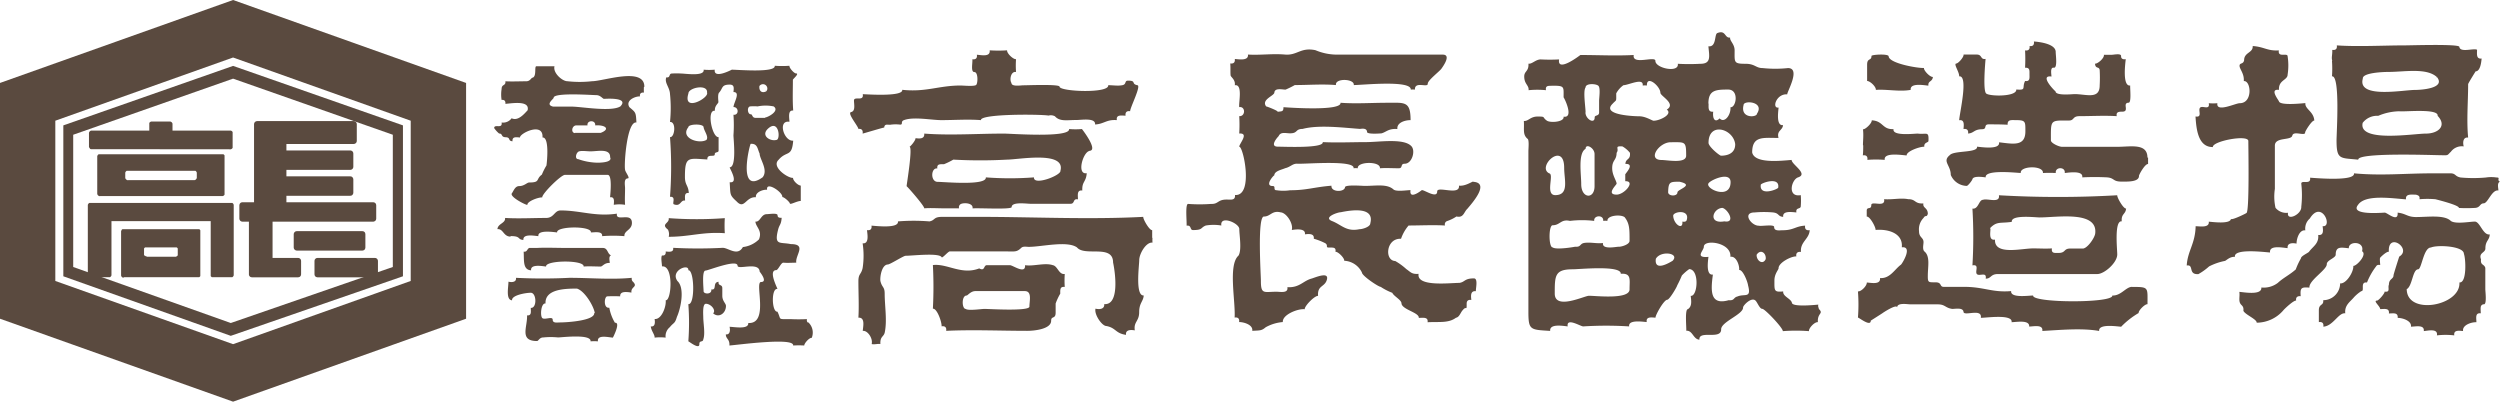 <svg id="レイヤー_1" data-name="レイヤー 1" xmlns="http://www.w3.org/2000/svg" viewBox="0 0 390 62.66"><path d="M184.74,38.31c0-.42,0-.83,0-1.24-.42.07-1.45-1.73-1.39-2.07-8.53.45-17.19,0-25.73,0H152c-1.43,0-1.07.52-2,.71a30,30,0,0,0-4.92,0c.17,1.15-3.47.7-4.13.66.09.53-.18.78-.7.7.08.72.35,2.16-.68,2.06a12.8,12.8,0,0,1,0,3.86c-.24,1.07-.66.83-.66,2.07,0,1.88.11,3.8,0,5.67,1.08-.07.74,1.33.68,2.06.76-.11,1.62,1.19,1.39,2.05.43.12.92-.08,1.36,0-.06-1.2.48-1.08.67-1.76.41-1.87,0-4.17,0-6.09,0-1.15-.42-.91-.67-2-.08-.67.22-2.52,1.15-2.56.36,0,2.3-1.27,2.76-1.36,1.11,0,5.29-.5,5.65.23.1.2,1-.9,1.26-.91,2.89,0,5.79,0,8.69,0,1.48,0,1.73.14,2.46-.55.28-.29.84-.16,1.18-.16,2,0,6-1,7.52.09,1.24,1.47,5.63-.55,5.63,2.35.37,1.73,1,6.68-1.38,6.49.08.78-.73.87-1.36.71-.24.89,1,2.71,1.7,2.71,1.51.29,1.38,1.14,3.06,1.38-.12-.83.78-.81,1.37-.7-.21-1.35.68-1.39.68-2.84s.65-1.67.71-2.61c-1.36.12-.7-4.7-.7-5.51,0-1,1.08-2.86,2.07-2.73a5.21,5.21,0,0,1,0-.79m50.08-8.75c-.25,0-1.27.77-2.27.65.18,1.63-3.41,0-3.4.91,0,1.17-2-.26-2.4-.21,0,0-2,1.62-1.76,0-.55,0-2.14.27-2.63-.08-1-.94-2.76-.58-4.47-.58-.43,0-3.13-.23-3.12.22-.1.79-2.23.78-2.11-.25-2.73.22-3.84.71-6.46.71a6.91,6.91,0,0,1-2.08,0c-.65,0-.07-.66-.63-.66-1.37,0,.24-1.8.25-1.65,0-.71,1.24-.91,1.69-1.13.87-.2,1.16-.75,1.93-.7,1.26.07,9-.62,8.75.71a2.91,2.91,0,0,1,.66,0c-.16-1.07,3.58-1.14,3.45,0,1-.07,1.95,0,2.93,0,.7,0,.2-.71.94-.71,1.15,0,1.74-2.08,1-2.77-1.22-1.23-5-.6-7.05-.6s-4.52.11-6.74,0c.18,1-6,.71-7,.71-1.45,0,.11-1.66.11-1.63.3-.71,1.05-.47,1.75-.45,1.33,0,.78-.67,2-.69,2.54-.67,6.29-.19,8.95,0,.42-.06,1.07-.12,1.1.48,0,.36,1.78.26,2.27.21.74-.21,1.1-.78,2.46-.67-.11-1,1.17-1.39,2.06-1.39,0-3-.94-2.71-3.65-2.71-2.4,0-4.89.18-7.28,0,.18,1.29-7.54.79-8.9.69,0,.77-.29.61-.95.73.39-.07-1.8-.92-1.74-.84-.84-1.08,1.28-1.67,1.27-2.18.08-.76,1.24-.45,1.75-.45a13.82,13.82,0,0,0,1.44-.71c2.12,0,4.33-.18,6.42,0-.19-1.12,2.93-1,2.78,0,1.34,0,9-.81,8.89.71a2.83,2.83,0,0,1,.65,0c-.07-1.38,2.05-.22,2-.93,0-.52,1.79-1.87,2.13-2.33.2-.29,1.62-2.2.2-2.2H213.47A8.64,8.64,0,0,1,210.21,9c-2.33-.49-2.83.85-4.76.68s-3.85.12-5.77,0c.13,1-1.37.75-2.05.69.06.51-.16.77-.71.7.06.77,0,1.25.05,1.83,0,.3.79.66.66,1.57,1.28-.21.58,2.7.69,3.41,1-.15,1,1.47,0,1.41a22.27,22.27,0,0,1,0,2.71c1.6-.11,0,1.59,0,2.06.63-.1,2.29,7.73-.66,7.53.08.87-.63.71-1.3.71-1.44,0-1.26.72-2.41.68a24,24,0,0,1-3.6,0c-.49,0-.19,2.75-.24,3.39.83-.1.46.69,1,.69,1.57,0,1.13-.37,2-.71a7.31,7.31,0,0,1,2.42,0c-.25-1.65,2.8-.38,2.8.55s.42,3.29-.13,4.15c-1.64,1.46-.44,7.1-.6,9.66.53-.08.78.17.7.7.78,0,2.21.45,2.05,1.37,1.19-.07,1.45,0,2.1-.56a6.65,6.65,0,0,1,2.67-.81c-.1-1.14,2.33-2.12,3.42-2-.07-.48,1.55-2.14,2.08-2.08-.13-1.64,1-1.36,1.35-2.45.44-1.32-1.4-.58-2.3-.27-1.39.35-1.91,1.47-3.84,1.36.18,1-1.09.71-1.7.71-1.94,0-2.44.48-2.43-1.73,0-.91-.58-10,.47-10s1.24-1,2.63-.65c.87.06,2,1.74,1.72,2.75.62-.1,2.2-.31,2.05.68.6-.09,1.5-.15,1.38.68a10.21,10.21,0,0,1,1.81.71c.5.36-.05.67.57.67s1.13-.07,1,.66c.41-.05,1.44,1,1.37,1.4a3.23,3.23,0,0,1,2.76,1.83c0,.51,2.58,2.24,2.93,2.24a9.11,9.11,0,0,0,1.81.93c.22.52,1.37,1.07,1.43,1.61,0,1,2.8,1.45,2.7,2.3.62,0,1.51-.19,1.37.68,1.81-.1,3.26.17,4.43-.7.56-.1.72-.86,1.08-1.21.57-.72.59.25.59-1,0-.48.3-.63.73-.57-.08-.63-.15-1.46.7-1.36,0-.56.36-2-.3-2-1.5,0-1.36.56-2.26.7-1.48,0-6.72.66-6.37-1.41-1.09.09-1.27-.31-1.9-.73a9.72,9.72,0,0,0-1.74-1.27c-1.73-.07-1.43-3.6.9-3.47a6.38,6.38,0,0,1,1.18-2.07c1.88,0,3.8-.11,5.68,0a.54.54,0,0,1,.35-.7,6.18,6.18,0,0,0,1.44-.71c1.12.27,1.15-.7,1.7-1.2.61-.74,3.66-4.09.86-4.21m-16,6.47c0,.6-1.36.95-1.67.92-2.07.45-2.82-.69-4.29-1.26s.85-1.38,1.35-1.38c1.68-.35,5.29-.89,4.61,1.72M183.39,47.12h0M288.77,49.3a.71.71,0,0,1-.11-.61c-.57.05-4,.4-4.12-.27s-1.47-1-1.36-1.79c-1.46.15-1.37-.13-1.37-1.7,0-1.09.67-1.68.65-1.94,0-.82,1.94-1.86,2.77-1.82-.1-.54.22-.77.72-.7-.14-1.59,1.3-2,1.36-3.4-.52.1-.8-.17-.71-.7-1.52.08-1.76.72-3.53.72-.41,0-1.32.18-1.3-.5,0-.48-1.92-.09-2.42-.21-1.18,0-2.62-2.07-.61-2.07a16.06,16.06,0,0,1,2.86,0c1,.12.71.63,1.58.69-.14-1,1.38-.74,2.06-.69-.15-.85.69-.44.68-1a10.7,10.7,0,0,0,0-1.7c-2.14.39-1.48-2.42-.42-2.77,1.67-.54-1.06-2.05-1-2.72-1.67.13-5.76.62-6.16-1.16,0-2.63,1.71-2.27,4.11-2.27-.32-1.17.64-1.16.7-2-1.07.14-.76-2-.69-2.74-1.1.19-.37-2.19,1.35-2.06-.06-.37,2.16-4.1.11-4.1a18.53,18.53,0,0,1-3.94,0c-1.1,0-1.18-.67-2.69-.67-1.86,0-1.69-.23-1.69-2.09,0-1-.78-1.47-.7-2-.89.12-.64-1.24-2-.7-.49.2-.09,2.22-1.39,2.06.14,1.56.47,2.73-1.25,2.73a31.79,31.79,0,0,1-3.52,0c.23,1.48-3.53.7-3.5-.46,0-.82-3.66.73-3.38-.91-2.76.15-5.55,0-8.32,0,0,0-3.67,2.84-3.32.69a27.25,27.25,0,0,1-2.86,0c-.8,0-1.37.76-1.92.66.07,1.24-.66,1.13-.66,2,0,1.21.76,1.36.68,2.14a13.63,13.63,0,0,1,2.71,0c-.13-.83.52-.64,1-.7,1.94,0,1.75.14,1.75,1.83,0-.14,1.73,3.27,0,3,.16.84-2.08,1-2.61.62-.79-.55-.11-.64-1.44-.64-1.16,0-1.44.76-2.15.69.09,1.34-.23,2.14.62,2.82.22.28.09,1.52.09,1.9V49.79c0,2.89.28,2.81,3.4,3-.13-1.15,1.95-.79,2.73-.7-.23-1.44,2,0,2.42,0a57.17,57.17,0,0,1,7.17,0c-.17-1.07,2-.74,2.74-.68-.15-.89.78-.72,1.37-.68-.06-.34,1.29-2.77,1.83-2.8.35,0,1.56-2.08,1.55-2.23a16.61,16.61,0,0,0,.73-1.55,7.29,7.29,0,0,1,1.15-1c1.64.06,1.32,4.34.23,4.17.09.8.23,1.64-.44,2.08-.5,0-.21,2.83-.25,3.37,1-.09,1.07,1.33,2.05,1.39-.14-1.55,3.42.09,3.39-1.62,0-1.18,3.46-2.32,3.42-3.41,0-.32,1.39-1.77,2-1,.27.32.61,1.23,1,1.22s3.25,3,3.2,3.48a26.46,26.46,0,0,1,4.08,0c-.07-.45.88-1.47,1.39-1.4-.11-1.51,1-1.27.09-2.12m-9-19.3c-.09-.24,3-1.39,2.72.42.09.2-2.95,1.46-2.72-.42m-13,1.17c0,.67-1.47.63-1.45-.05.05-1.6.28-1.61,1.77-1.61,2.44.53-.32,1.18-.32,1.66m-1.05-7.82c2.26,0,2.41-.2,2.41,2.09,0,1.29-2.94.68-3.82.68-2.3,0-.44-2.77,1.41-2.77M252.35,18.7c0-.83-.42-3.34,0-3.89,0-.68,1.65-.6,2-.25s.11,1.87.11,2.33,0,1.21,0,1.82-.7.37-.69.78c0,1.1-1.44.27-1.44-.79m-.66,11.17c0-1.52-.53-4.8.68-5.48,0-.91,1.4-.16,1.4.82v5c0,2.1-2.09,1.95-2.08-.33m-5-1.67c-2-1,2.34-5.12,2.34-.85,0,1.81.83,4.25-1.39,4.25-1.66,0-.06-3.41-1-3.4m12.59,18.1c0,1.62-5.2,1-6.33,1-.71,0-5.34,2.29-5.34-.34,0-2.79,0-3.79,2.79-3.79,1.06,0,7.61-.67,7.51.7,1.68-.12,1.37.91,1.37,2.39m0-7.53c0,.6-1.36.95-1.67.92s-2.67.53-2.47-.58c-1,.13-2-.18-3,0-.65.16-.43.65-1.36.58-.55.11-3,.49-3.5.1-.64,0-.64-3.45,0-3.45,1.18,0,1.26-1,2.7-.68a16,16,0,0,1,3.79,0c-.13-.9,1.51-1,1.4,0a2.43,2.43,0,0,1,.66,0c-.1-.86,2.07-1.06,2.68-.58.79,1,.77,1.91.77,3.65m-.67-10.38c0,.37,0,.75,0,1.12,1.68-.06-.12,2.09-1.35,2.09-1.7,0,0-1.53,0-1.71,0-.43-.69-1.31-.69-2.4,0-1.34.68-1.2.69-2.41.48-.66-.45-1.09.91-1a4.11,4.11,0,0,1,1.17,1c.12,1.17-.65.81-.71,1.73,1.55-.05,0,1.49,0,1.61M263,20c-.16.08-1.23-.69-2.27-.69-.52,0-6-.14-4.18-1.94.67-.73.58-.24.58-1.63a3.73,3.73,0,0,1,1.13-1.28c.77,0,3.18-1.24,3,.05a3.64,3.64,0,0,1,.66,0c-.07-1.7,2.08.09,2.1,1.13,0,.53,2.52,1.7,1,2.63C266,19,263.91,20,263,20m2.93,21.85c-.54.33-2.89,1.74-2.62-.31.77-1.34,3.77-.9,2.62.31m2.2-6.36c-.09.31-.44.29-.68.25.13,1.43-1.39.41-1.43-.92,0-.66,2.62-1.05,2.11.67M277,17.55c0-.78,3.34-.54,2.08,1.37,0,.57-2.64.79-2.08-1.37m-5.49-.22c0-2.09,1.1-2.19,3.08-2.19,1.76,0,1.25,2.86.36,2.76.11,1.12-.9,2.58-1.69,1.74-.7.71-1.13.1-1-1.05-.83.1-.72-.63-.72-1.26m4.15,6.37c0,1.27-1,1.76-2.23,1.76-.4-.15-1.92-1.44-1.93-2,0-3.35,3.89-2.2,4.16.2M274,35.7c-2.57.46-1.84-2-.32-2.1.84.15,2.17,2.42.32,2.1m-2.42-6c.45-.53,3.39-1.8,3.39-.12,0,2.91-4.22.95-3.39.12m6.12,16c.55,2.08-.55,1.24-1.65,1.72-.67.16-.43.67-1.37.58-2.92.83-2.82-1.43-2.47-4-1.08.17-.79-2-.69-2.76-2.24.2-.69-1-.72-1.6.05-1.19,4.33-.65,4.14,1.59.89-.16,1.44,1.29,1.37,2.06.59-.07,1.33,1.86,1.39,2.41m2.75-4.11c-.46,1-1.49.2-1.41-.69.63-.94,1.52-.24,1.41.69m-109.41,2.2h0M138.9,21.29c.52-.08.75.2.67.72.08,0,3.37-1,3.37-.94.05-.7.67-.35,1.07-.46a6.13,6.13,0,0,1,1.42,0c.51,0,0-.49.59-.7,1.49-.57,4.3,0,5.85,0,2,0,4.13-.16,6.16,0-.15-1,9.27-.93,10.54-.71a1.37,1.37,0,0,1,1,.11c.77.86,1.87.58,3.38.58.73,0,3-.39,2.88.7,1.43-.08,1.77-.81,3.4-.68-.16-.9.77-.71,1.36-.69-.08-.52.18-.79.71-.7,0-.59,1.81-4.07,1.11-4.06-1-.22-.08-.71-1.44-.71-.59,0-.19.57-.88.71s-1.49,0-2.21,0c.22,1.33-7.57,1-7.59.23,0-.42-5-.21-5.72-.21-.28,0-1.78.25-1.78-.36-.35-.52-.09-1.86.71-1.72a13.75,13.75,0,0,1,0-2c-.45.05-1.47-.94-1.39-1.38a20.57,20.57,0,0,1-2.72,0c.14,1.09-1.34.73-2,.69.09.52-.18.79-.7.7.06.57-.29,2,.31,2s.56,1.72.29,2-2,.1-2.43.1c-3.41,0-5.43,1.07-9.11.67.18,1.06-5,.74-6.16.68.21,1.22-1.37.25-1.37,1,0,.55.27,1.64-.44,1.79s1.2,2.3,1.14,2.7M157.12,9.66h0m13.94,34.25c-.88.11-1.08-1.24-1.81-1.37-1.27-.43-3,.21-4.34,0,.1,1.49-1.9,0-2.36,0l-3.6,0c-.54,0-.27,1-1.19.5-2.76,1.08-5-.8-7.23-.52a64.44,64.44,0,0,1,0,6.81c.64-.09,1.41,2.09,1.36,2.75.53-.09.8.17.71.7,4.2-.2,8.45,0,12.65,0,1.15,0,3.75-.28,3.73-1.59,0-.78.7-.19.7-1.25,0-.47,0-1,0-1.42a9.18,9.18,0,0,1,.72-1.54c0-.63-.06-1.13.7-1.05a15.28,15.28,0,0,1,0-2M165.59,49c0,.76-6.32.36-7,.36-.48,0-2.56.32-2.94,0-.61,0-.68-2.09.15-2.09.17,0,.62-.69,1.37-.69h7.69c1.18,0,.73,1.54.73,2.41m172-3.07c-.94,0-1.72,1.42-3.07,1.35.22,1.22-12.58,1.18-12.35,0-.68,0-3.57.44-3.43-.69-2.92.26-4.25-.66-7.29-.66-1.08,0-2.16,0-3.22,0-.71,0-.23-.71-1.3-.71s-1.2.06-1.19-1c0-1.49.41-3.09-.57-3.85-.29-.38-.1-1-.1-1.42,0-.74-.7-.69-.7-1.7a2.53,2.53,0,0,1,.71-2.08c.32-.54.45,0,.66-.62,0-1-.83-.89-.69-1.63-1.43.07-1.12-.67-2.38-.67-1.2-.23-2.53.11-3.75,0,.25,1.4-2,.19-2,.93s-.63.22-.71.79c0,.33,0,.68,0,1,.49-.07,1.43,1.67,1.38,2.08,2-.17,4.31.53,4.09,2.71,1.73-.19.12,2.45-.12,2.7-1,.72-1.71,2.21-3.28,2.1.14,1.07-1.37.74-2.06.69.05.47-.85,1.44-1.38,1.39a26.44,26.44,0,0,1,0,4.08c.16,0,2,1.49,2,.48,0,0,1.88-1.19,1.86-1.19s2.23-1.49,2.25-.86c0-.81,1.64-.49,2.11-.49l4.23,0c1.18,0,1.16.56,2.26.71.52,0,1.69-.25,1.76.47s2.94-.63,2.7.92c.91,0,5-.61,4.8.68.72,0,2.83-.42,2.74.68.66,0,2.22-.38,2.05.69,2.77-.15,6.16-.48,8.87,0-.16-1.17,2.8-.7,3.43-.66A12.78,12.78,0,0,1,338.63,50c-.06-.38,1-1.44,1.38-1.37,0-2.64.25-2.7-2.38-2.7M174.91,24.7c1.54,0-1.13-3.41-1.13-3.4a11.47,11.47,0,0,1-2,0c.17,1.41-9.05.71-10.16.71-4.11,0-8.34.31-12.44,0,.09.84-.71.81-1.36.71.05.32-.76,1.29-.94,1.35.54,0-.43,5.78-.45,6.15.08,0,2.81,3.1,2.75,3.45,1-.08,2.06,0,3.08,0,.78,0,1.57,0,2.36,0a.56.56,0,0,1,.33-.7c.59-.22,1.9-.09,1.77.71,1-.09,6.11.22,6.1-.21,0-.86,2.38-.51,2.91-.51.91,0,2.1,0,3.27,0h3c.73,0,.31-.85,1.16-.69,0-.64-.2-1.49.68-1.38-.07-1.43.59-1.29.69-2.7-1.62.27-.58-3.31.43-3.47m-4.53,3.12c0,.74-4.25,2.35-4.13,1a49.54,49.54,0,0,1-7.51,0c.16,1.34-6.52.7-7.51.7-1.17,0-1.07-2.25-.06-2.09-.09-.76.48-.65,1.06-.67a11.39,11.39,0,0,0,1.44-.71,75.92,75.92,0,0,0,8.4,0c1.76,0,9.13-1.41,8.31,1.73m125.82-14c.51,0,1.45.94,1.38,1.39,1.76-.12,3.72.32,5.44,0-.15-1.15,2.13-.71,2.76-.66-.09-.79.63-.56.7-1.36-.43.06-1.46-1-1.39-1.4-.91.07-5.44-.71-5.51-1.81,0-.44-2.68-.28-2.68-.06,0,.81-.68.25-.68,1.37,0,.85,0,1.71,0,2.55m16.43,28.75c1.17-.21.32,1,.71,1.37s1.55-.43,1.36.7c.88,0,.72-.72,1.92-.72l3.72,0h11.77c1.09,0,3.11-1.76,3.11-3.06,0-.82-.49-5.33.7-5.16-.1-1.22.61-1.07.68-2-.41.07-1.44-1.74-1.38-2.07a160.12,160.12,0,0,1-18.46,0c.22,1.32-1.81.44-2.48.71-.66,0-.71,1.51-1.65,1.37a75,75,0,0,1,0,8.87m2.73-5.8c1.09-1.14,1.59-.73,3.41-1-.15-1.16,3.67-.69,4.34-.69,2.7,0,9.12-1.11,8.67,2.52-.08.64-1.13,2.2-1.86,2.33l-2,0c-1.13,0-.67.69-1.89.69-.58,0-1.12.09-1-.71-1,.07-1.95,0-2.93,0-1.83,0-6.08,1.12-5.95-1.37-1,.17-.71-1.07-.71-1.72M395,29.53c-.58-.31.16-.68-.55-.67a5.31,5.31,0,0,0-1.64,0,21.71,21.71,0,0,1-3.95,0c-.92-.17-.74-.65-1.59-.65h-2.75c-4.35,0-8,.4-12.3,0,.21,1.25-5.61.77-6.85.68.2,1.19-1.37.29-1.37.93a16.14,16.14,0,0,1,0,3.61c.07,1.2-2.3,2.3-2.07.93a2.16,2.16,0,0,1-1.95-.77,8,8,0,0,1-.1-2.95c0-1.89,0-4.55,0-6.75,0-1.39,2.53-.75,2.72-1.57s2.06.17,2-.5c0-.19,1.06-1.9,1.43-1.84-.08-1.43-1.5-1.79-1.39-2.73-.59.05-3.91.41-4.12-.26-.07-.23-1.53-2,0-1.8-.1-1.55,1.35-1.49,1.35-2.39a9.32,9.32,0,0,0,0-2.84c0-.63-1.57.28-1.37-.93-1.82.11-2.25-.55-4.08-.68.08,1.09-1.34.95-1.34,2.23-.14.67-.71.34-.71.86s.76,1.22.66,2.38c1.14-.12,1.45,3.45-.64,3.45-.65,0-3.71,1.51-3.48,0a7.5,7.5,0,0,1-1.34,0c.2,1.17-1,.3-1.36.7s.43,1.56-.71,1.37c.12,2,.41,4.8,2.71,4.77-.12-.92,5.53-2,5.53-.94s.19,11.28-.31,11.23c.11,0-2.39,1.23-2.4.9-.07.87-2.83.5-3.46.45.12,1-1.37.72-2.05.71-.06,2.74-1.25,3.83-1.39,6.13,1.19-.19.15,1.45,1.82,1.34a9.21,9.21,0,0,0,1.67-1.2,9.29,9.29,0,0,1,2.44-.85c.18,0,.77-.71,1.59-.64-.23-1.34,4.52-.75,5.48-.68-.17-1.21,2-.74,2.74-.68-.1-.84.77-.83,1.39-.71,0-.78.45-2.2,1.37-2.06a2.08,2.08,0,0,1,.7-1.85c1.85-3,3.65,1.4,2,1.19.07.62.21,1.49-.69,1.37.14,1.37-.84,1.79-1.45,2.65-.3.25-1.25.66-1.24,1a10.92,10.92,0,0,0-.81,1.73c-.92.83-1.94,1.3-2.8,2.1a3.63,3.63,0,0,1-2.57.72c.12,1.24-2.63.75-3.43.68.06.53,0,.68,0,1.16,0,1.11.74.74.63,1.8.29.61,2.13,1.32,2.07,1.85a5.51,5.51,0,0,0,4.16-1.93c.22-.27,1.62-1.58,2-1.52-.09-.54.24-.74.71-.68-.1-1.29.06-1.45,1.36-1.34-.11-1.14,2.75-2.78,2.71-3.67,0-.62,1.39-.95,1.39-1.47,0-1.36.88-1.11,2.05-1-.09-1.17,2.5-1.13,2.06.46.86.52-.88,2.34-1.36,2.29.07.94-1.12,2.84-2.06,2.73A2.64,2.64,0,0,1,367.42,48c.11.89-.68.51-.68,1.57,0,.62,0,1.23,0,1.85.54-.08.78.18.7.71,1.54-.09,2.37-2.24,3.42-2.08-.13-1.29.77-1.79,1.38-2.53a6,6,0,0,1,1.12-.93c.59,0-.25-1.5.89-1.35a10.46,10.46,0,0,1,1.41-2.5c.16-.28.39-.27.65-.23,0-.25-.11-1,0-1.14s1-1,1.35-.92c-.19-3.19,3.67-.46,1.62.75,0,0-.9,2.78-.89,2.92,0,.61-.72.52-.72,1.47-.22.46.3,1.21-.67,1.07.05.27-.93,1.4-1.18,1.4-.71,0,.53.92.48,1.33.65,0,1.48-.21,1.37.68.68,0,1.45-.2,1.37.69.78,0,2.21.47,2.07,1.37.7,0,2.14-.36,2,.69.71-.07,2.24-.44,2.05.67a11.7,11.7,0,0,1,2.71,0c-.14-.9.79-.72,1.37-.68-.15-.92,1.29-1.41,2.08-1.37,0-.63-.24-1.51.68-1.39,0-.33-.05-.66,0-1a.48.48,0,0,1,.5-.41c.47,0,.21-2,.21-2.35,0-1.11,0-2.22,0-3.33-.18-.63-.79-.38-.67-1.33-.41-1.06.68-1,.68-1.7,0-1.23.64-1.26.68-2.19-1.05.18-1.52-2-2.32-2s-3,.43-3.75-.1c-1-1-3.58-.61-5.41-.61-1.39,0-1.53-.53-2.89-.69.13,1.62-1.63,0-2,0s-5.54.48-4.17-1.22c1.13-1.67,5.33-1,7.48-.85-.14-.92.93-.73,1.55-.73.42.12.63.23.55.71a14.64,14.64,0,0,1,2.48,0c.47.12,3.74.94,3.67,1.36a21,21,0,0,0,2.38,0c1,0,.83-.7,1.49-.72s1.28-2.19,2.29-2c0-.36-.23-1.12.19-1.35M380.41,46.3c.93-.43.93-3.09,1.82-3.12.55,0,.83-3.4,2-3.4,1-.44,5.14-.24,5.14,1,.28.66.5,4.56-.7,4.45.24,3.66-8.25,5.23-8.22,1M368.79,10.67a17.62,17.62,0,0,1,0,2.41c1.3-.21.71,8.82.71,10,0,3.06.57,2.7,3.39,3-.17-1.13,11.21-.72,12.68-.7s1.1.1,1.77-.54a2.12,2.12,0,0,1,2-.83c-.18-.64-.09-1.48.69-1.38-.26-2.72,0-5.59,0-8.33,0-.14,1.17-2,1.17-2,.69,0,.88-1.31.93-2-.88.12-.71-.76-.71-1.37-.54-.28-2.64.5-2.76-.45,0-.48-7.54-.23-8.55-.23-3.24,0-7.28.23-10.57,0,.09.54-.18.78-.71.7.05.69-.16,1.2,0,1.67m4.77,2.77c0-.87,3.12-1,4-1,2.47,0,5.94-.68,7.55.8l-.25.25.27-.24c1.4,1.77-2.53,2-3.45,2-1.82,0-8.95,1.39-8.13-1.73m0,6.85A2.82,2.82,0,0,1,376,19.24a8.73,8.73,0,0,1,3.27-.71c.83.11,6.18-.48,6,.71,1.49,1.56.09,2.77-1.82,2.77s-10.69,1.46-9.86-1.72M340,25.76c0-2.29-2.62-1.69-4.64-1.69h-8.7c-.46,0-1.72-.57-1.72-1,0-3.27-.15-3.1,2.82-3.1.86,0,.51-.68,1.64-.68,1.93,0,3.89-.12,5.81,0-.12-.66.31-.7.86-.7,1.22,0-.08-1.36,1-1.4.45,0,.21-2.16.24-2.68-1.2.16-.8-3.23-.69-4.11-.34.06-.75,0-.73-.48s-1.14-.2-1.51-.2-.78,0-1.17,0c.09.52-1,1.44-1.39,1.38.07.88.64.38.73,1a21.37,21.37,0,0,1,0,2.4c0,2.22-2.09,1.36-3.89,1.35-.36,0-3,.3-3-.44,0,.09-2.64-2.58-.63-2.3,0-.31-.25-1.48.36-1.38s.3-1.95.3-2.45c0-1.21-2.27-1.55-3.4-1.64.07.52-.14.79-.68.71.09.52-.2.77-.7.68a24.5,24.5,0,0,1,0,2.71c.76-.05.69.44.69,1s.11,1.19-.68,1.06c-.55,1.06.29,1.47-1.38,1.33.11,1.16-4.22,1.1-4.71.61s-.16-4.49-.08-5.38c-.85.14-.49-.68-1.38-.68-.68,0-1.37,0-2.05,0,.05.39-.76,1.32-1.12,1.4-.52,0,.48,1.34.43,2,1.48-.18.07,5.69,0,6.85.88-.15.72.79.68,1.37.54-.09.79.19.71.7.93-.05.89-.65,2.17-.67.86,0,.21-.72,1-.76,1,0,2,0,3,.06-.05-.84.6-.72,1.26-.72,1.56,0,1.51.22,1.51,1.75,0,2.44-2,1.94-4.11,1.71.2,1.17-2.59.77-3.43.68.17,1-3.6.57-4.24,1.31-1.24,1,.14,1.55.14,3.1a2.77,2.77,0,0,0,2.49,1.71c.18,0,.82-.8.89-1.05.15-.54,1.57-.34,2.07-.28-.19-1.21,4.33-.76,5.47-.68-.18-1.13,3.58-1.23,3.46,0a19.44,19.44,0,0,1,2,0c-.13-1,1.55-1,1.4,0,.74-.08,2.92-.41,2.73.68a38.62,38.62,0,0,1,3.88,0c1.19.1.84.66,2.26.66.9,0,2.73.08,2.71-.89,0-.2.94-1.9,1.42-1.85,0-.33,0-.67,0-1m-44.44-1.93c0,.52,0,1.05-.06,1.58.54-.09.79.18.71.7a17.51,17.51,0,0,1,2.71,0c-.21-1.22,2.66-.74,3.42-.69-.05-.67,2.12-1.4,2.75-1.36-.07-.74.67-.6.65-.93.08-1.57-.32-.94-1.67-1.12-.59,0-4,.43-3.78-.7-1.78.09-1.58-1.28-3.4-1.37.07.42-1,1.46-1.37,1.4.12.89,0,1.82,0,2.49m1.08-3.9h0m-156,16.43h0M84.65,38c1.69,0,1,.53,2,.6-.11-1,1.69-.65,2.34-.59-.16-1,2.21-.66,2.92-.58-.18-1,5.44-1.06,5.27,0,.58,0,1.85-.25,1.75.58a22.46,22.46,0,0,1,3.48,0c-.09-.86,1.17-.94,1.17-2.06,0-1.77-2.56-.09-2.34-1.45C97.84,35,95.56,34,92.46,34c-1,0-1,1.17-2.28,1.17-2.12,0-4.28.13-6.39,0,.1.84-1.13.86-1.19,1.75.93-.09.92,1.16,2.05,1.16m19,6.94a.66.66,0,0,1-.09-.51c-3.18.31-6.52,0-9.72,0a83.05,83.05,0,0,1-8.35,0c.11.68-.65.74-1.17.6,0,.85-.45,2.83.56,2.91-.09-.81,2.18-1.18,2.92-1.18.91,0,1,2.44,0,2.36,0,.55.17,1.24-.58,1.17.09,1.77-1.26,4,1.56,4,.22,0,.37-.57,1-.56a11.47,11.47,0,0,1,2.27,0c.56,0,5.22-.59,5.08.61a7.36,7.36,0,0,1,1.15,0c-.16-1.1,1.65-.62,2.33-.58,0,0,1.27-2.42.32-2.32a7,7,0,0,1-.88-2.35c-.94.17-.81-1.77-.3-1.77a19.42,19.42,0,0,1,2,0c-.07-.89,1.13-.67,1.76-.59-.15-1,1.2-.82.09-1.83m-5.9,5c.14,1.21-4.22,1.49-5.37,1.49-.37,0-1.11.16-1.11-.43s-1.28.09-1.63-.26-.2-2.36.51-2.27C90,46.28,93.08,46.19,95,46.19c1.19.35,2.62,2.7,2.79,3.83m29.78-29s0-.2,0,0m2.33,9.09c-.43,0-1.23-.8-1.18-1.19-.77.08-3.44-1.7-2.27-2.81,1.28-1.5,2.08-.34,2.29-3-1.44.16-2.48-3.24-.59-2.94,0-.58-.3-1.86.59-1.75-.12-1.58-.05-3.21-.05-4.8,0-.13,1.09-1,.47-1-.28,0-1.09-.89-1-1.19a16.05,16.05,0,0,1-2.3,0c.19,1.13-5.76.61-6.7.61,0,0-2.86,1.52-2.66,0a10,10,0,0,1-1.73,0c.18,1.09-2.87.6-3.5.6a11.85,11.85,0,0,0-1.46,0c-.52,0-.16.7-.87.6-.32.86.54,1.54.58,2.6a21.18,21.18,0,0,1,0,4.36c1-.09.76,2.45,0,2.36a61.56,61.56,0,0,1,0,9.31c1-.07.29,1.05.6,1.17,1.1.42,1-.7,1.75-.58,0-.56-.17-1.27.58-1.18-.07-1.27-.62-1.18-.6-2.6,0-3.16.55-2.8,3.5-2.63-.08-.95,1.16-.31,1.15-.79s.6-.19.6-.61c0-.7,0-1.4,0-2.09-1,.12-1.92-4.29-.58-4.11-.06-.81.56-1.13.55-1.37s-.13-1.14.09-1.44c.65-.69.33-1.27,1.68-1.27.76,0,.63.58.58,1.16,1.15,0,.06,1.59,0,2.34.87,0,.86,1.32,0,1.2a22.79,22.79,0,0,1,0,3.2c0,.62.52,5-.59,5,0,.19,1.46,2.51,0,2.33.14,1.94-.06,1.95,1.09,3,1.23,1.31,1.41-.77,3-.66-.11-.77,1.06-1.22,1.75-1.17-.22-1.4,2.49.39,2.37,1.14.3,0,1.13.75,1.18,1s1.11-.39,1.7-.39c0-.77,0-1.55,0-2.31M115.2,23c-1.18.69-4.15-.3-2.81-2,0-.49,2.32-.57,2.37,0s.85,1.49.44,2m.1-7.36c.33.8-3.83,3.11-2.91.12,0-.93,3.08-1.54,2.91-.12m8.17-1.05a.68.68,0,1,1,1.11.79l-.22-.2c.07.07.13.15.2.23-.77.38-1.18-.1-1.09-.82m.5,14.24c-4,2.86-2-5.21-1.86-5.22,1.09-.08,1.06.85,1.39,1.51,0,.88,1.39,2.56.47,3.71m.39-9.27H122.9c-.63,0-.47-.57-.78-.56-.5,0-.63-1.12-.11-1.23a6.66,6.66,0,0,1,1.18,0,6.2,6.2,0,0,1,2.5,0c1,.7-.91,1.71-1.33,1.73m1.75,3.5c-.94.25-2.4-.63-1.38-1.68,1.79-1.77,2.09,1.68,1.38,1.68M100.31,41c-.58-.24-.47-1.15-1.27-1.15h-5.7c-1.53,0-3.08-.08-4.6,0H87.57c-.37.15-.29.65-.88.58.09,1.29-.18,2.83,1.16,2.91-.12-1,1.69-.66,2.34-.59-.17-1,6-1.07,5.86,0,.88-.07,1.79,0,2.66,0,.28,0,.58-.61,1.41-.56,0-.35-.21-1,.19-1.18m8.9-4a1.6,1.6,0,0,1,.11,1.1c3.29,0,5.26-.8,8.75-.56a18.43,18.43,0,0,1,0-2.35,59.43,59.43,0,0,1-8.75,0c.14.85-1.3.87-.11,1.8m12.16,14.53h0m9.6-.08a.59.59,0,0,1-.08-.5,25.25,25.25,0,0,1-2.61,0c-2.07,0-1.34.15-2-1.16-.9.12-1-3.72,0-3.54,0-.14-1.47-2.9-.2-2.94.33,0,.75-1.2,1.14-1.16.7.06,1.25,0,2,0-.2-1.15,1.7-2.9-.86-2.9-1.66-.35-2.6.27-2-2.16.22-.94.49-.78.58-1.94-.3,0-.64,0-.64-.4s-1.33-.17-1.67-.17c-.94,0-1,1.25-1.79,1.16.07.87,1.12,1.38.56,2.77a4.27,4.27,0,0,1-2.51,1.2c-.83,1.5-2.26.12-3.14.12a74,74,0,0,1-7.74,0c.13.74-.66.62-1.16.57.05.43-.14.69-.58.62-.21.37,0,1.25,0,1.71,1.87-.23,1.48,5.42.58,5.28.11,1-.67,3.06-1.73,2.92.08.51.11,1.26-.6,1.16.1.76.65,1.3.6,1.75a7.61,7.61,0,0,1,1.72,0,1.81,1.81,0,0,1,.65-1.63c.63-.78.78-.49,1.11-1.61.57-1.23,1.29-4.48.08-5.59-1.17-1.64,1.84-2.81,1.7-1.68.94-.1,1.08,5.44,0,5.28a38.85,38.85,0,0,1,0,5.81c.11,0,1.76,1.37,1.72.41,0-.6.56-.22.61-.71.33-.9,0-2.53,0-3.47,0-.4-.15-2.09.41-2.09.78,0,1.63,1,1.13,1.49.88.78,2,0,2-1.16,0-.4-.57-.73-.57-1.59,0-.39,0-.78,0-1.17,0-.68-.68-.28-.58-1-1,.08-.2,1.34-1.14,1.19.14.82-1.2.76-1.2.28s-.3-3.22.3-3.22c.4,0,4.94-1.83,5-.77,0,.72,3.36-.68,3.45.94.08.1,1.29,1.61.22,1.61s1.31,6.57-2,6.4c.09,1.06-2.25.59-2.92.59.13.49.09,1.28-.58,1.18,0,.74.62.71.56,1.74,1.14-.07,10.16-1.32,9.94,0a14.27,14.27,0,0,1,1.73,0c0-.35.8-1.25,1.17-1.19a2.18,2.18,0,0,0-.51-2.4m-9.6-12.18h0m-16-24.6c0-3.14-6.37-.86-8.16-.86a17.18,17.18,0,0,1-3.86,0c-.79,0-2.27-1.3-2-2.33H88.67c-.34,0,.07,1.5-.55,1.77-.28,0-.36.57-1.05.57-1.07,0-2.16.06-3.23,0,.09.76-.59.4-.59,1.21a5.38,5.38,0,0,0,0,1.7c.46-.07.64.2.59.61,1-.07,3.84-.59,3.47,1-.54.58-1.49,1.73-2.5,1.25a1.63,1.63,0,0,1-1.56.66c.18,1.06-1.16.18-1.16.87a4.25,4.25,0,0,0,.77.85c.64,0,.2.58,1.09.58.74.06.25.57,1,.63-.07-.79.62-.63,1.17-.59-.08-.64,3.68-2.49,3.51,0,1.07-.09.73,3.56.62,4.36a10.46,10.46,0,0,0-.72,1.43c-1,.74-.19,1.23-2,1.23-.3,0-.76.56-1.53.56-.62,0-.84.65-1.12,1.09-.52.5,2,1.82,2.39,1.85-.08-.55,1.73-1.22,2.32-1.17-.09-.54,2.93-3.52,3.53-3.52H99.8c.72,0,.43,2.83.37,3.5.75-.12.61.67.58,1.17a5.47,5.47,0,0,1,1.76,0c-.06-1,0-1.58,0-2.61,0-.43-.24-1.47.41-1.51.46,0-.39-1-.41-1.36-.18-.87.3-7.62,1.77-7.36-.08-1.64-.11-1.54-1.09-2.39-.67-1.06.92-1.72,1.65-1.68-.08-.45.19-.65.61-.59a8.42,8.42,0,0,1,0-.87M94.72,21.93c-.7,0-.54-1.2.2-1.2.58,0,1.16,0,1.73,0-.13-.84,1.3-.88,1.2,0,1.54-.11,2.45.56.85,1.17h-4m5.46,3.76c.4.7-.85.89-2,.89A9.53,9.53,0,0,1,95.21,26c-.61,0-.34-1.09.14-1.22s1.19,0,1.78,0c1.11,0,3.05-.49,3.05.88m1.65-7.93c-1.33.95-6.15.07-7.66.07l-2.89,0c-1.28-.31.1-1.19.09-1.38,0-.85,6-.41,6.65-.41s1,.58,1.2.58,3.89-.29,2.61,1.12" transform="translate(-5 -1.17)" fill="#5a4a3f" fill-rule="evenodd"/><polygon points="39.3 43.26 39.18 43.24 39.06 43.2 38.97 43.13 38.89 43.03 38.84 42.91 38.83 42.79 38.83 34.58 37.81 34.58 37.69 34.56 37.58 34.51 37.48 34.44 37.41 34.34 37.36 34.23 37.34 34.11 37.34 32.02 37.36 31.9 37.41 31.78 37.48 31.69 37.58 31.61 37.69 31.57 37.81 31.55 39.63 31.55 39.63 19.37 39.65 19.24 39.7 19.13 39.77 19.03 39.87 18.96 39.99 18.91 40.11 18.89 55.18 18.89 55.31 18.91 55.42 18.96 55.52 19.03 55.59 19.13 55.64 19.24 55.66 19.37 55.66 21.99 55.64 22.11 55.59 22.23 55.52 22.32 55.42 22.39 55.31 22.44 55.18 22.46 44.68 22.46 44.68 23.47 54.64 23.47 54.77 23.49 54.89 23.54 54.98 23.61 55.05 23.7 55.1 23.82 55.12 23.95 55.12 26.02 55.1 26.15 55.05 26.26 54.98 26.36 54.89 26.43 54.77 26.48 54.64 26.5 44.68 26.5 44.68 27.51 54.64 27.51 54.77 27.53 54.89 27.57 54.98 27.65 55.05 27.75 55.1 27.86 55.12 27.98 55.12 30.07 55.1 30.19 55.05 30.3 54.98 30.4 54.89 30.48 54.77 30.52 54.64 30.54 44.68 30.54 44.68 31.55 58.21 31.55 58.34 31.57 58.45 31.61 58.55 31.69 58.63 31.78 58.67 31.9 58.69 32.02 58.69 34.11 58.67 34.23 58.63 34.34 58.55 34.44 58.45 34.51 58.34 34.56 58.21 34.58 42.52 34.58 42.52 40.24 46.5 40.24 46.62 40.25 46.74 40.3 46.83 40.37 46.91 40.47 46.95 40.58 46.97 40.71 46.97 42.79 46.95 42.91 46.91 43.03 46.83 43.13 46.74 43.2 46.62 43.24 46.5 43.26 39.3 43.26" fill="#5a4a3f" fill-rule="evenodd"/><polygon points="49.53 43.26 49.41 43.24 49.3 43.2 49.2 43.13 49.12 43.03 49.08 42.91 49.06 42.79 49.06 40.71 49.08 40.58 49.12 40.47 49.2 40.37 49.3 40.3 49.41 40.25 49.53 40.24 58.48 40.24 58.61 40.25 58.72 40.3 58.82 40.37 58.89 40.47 58.94 40.58 58.96 40.71 58.96 42.79 58.94 42.91 58.89 43.03 58.82 43.13 58.72 43.2 58.61 43.24 58.48 43.26 49.53 43.26" fill="#5a4a3f" fill-rule="evenodd"/><polygon points="46.3 39.09 46.18 39.07 46.06 39.02 45.97 38.95 45.89 38.85 45.84 38.74 45.82 38.62 45.82 36.53 45.84 36.41 45.89 36.29 45.97 36.2 46.06 36.12 46.18 36.08 46.3 36.06 56.53 36.06 56.66 36.08 56.77 36.12 56.87 36.2 56.94 36.29 56.98 36.41 57 36.53 57 38.62 56.98 38.74 56.94 38.85 56.87 38.95 56.77 39.02 56.66 39.07 56.53 39.09 46.3 39.09" fill="#5a4a3f" fill-rule="evenodd"/><path d="M19.3,24.44l-.13,0-.11-.05L19,24.3l-.07-.1-.05-.11,0-.12V22l0-.13.05-.11.07-.1.1-.07.11-.05h9.08v-.95l0-.13,0-.12.08-.09.09-.07.12-.05.12,0h2.75l.13,0,.11.05.1.07.07.09.05.12v1.08H41l.12.05.09.07.08.1,0,.11v2.26l0,.11-.08.1-.09.07-.12.05-.12,0ZM25,29.28h-.12l-.12-.05-.09-.08-.08-.09-.05-.12V28.1l.05-.12.08-.09.09-.08.12,0H35.37l.12,0,.09.08.07.09.05.12,0,.12v.59l0,.12-.05.12-.07.09-.09.08-.12.05H25m-4.37,2.5-.13,0-.11-.05-.1-.07-.07-.1-.05-.11,0-.13V25.65l0-.12.05-.12.07-.1.1-.07.11,0H39.74l.12,0,.09.07.08.1,0,.12,0,.12V31.3l0,.13,0,.11-.08.1-.09.07-.12.05-.12,0h-19m7.3,9.41h-.12l-.12-.06-.09-.07L27.47,41l0-.12,0-.12v-.59l0-.13,0-.11.08-.1.09-.07.12,0,.12,0h4.44l.12,0,.12,0,.09.07.08.1,0,.11,0,.13v.59l0,.12,0,.12-.08.09-.09.07-.12.06H27.88m-3.53,3.24-.12,0-.12,0-.1-.08-.07-.09-.05-.12,0-.12V37.37l0-.13.05-.12L24,37l.1-.08.12,0,.12,0h11.5l.12,0,.12,0,.1.08.07.09,0,.12,0,.13V44l0,.12,0,.12-.07.09-.1.08-.12,0-.12,0H24.35m13.94,0-.13,0-.11,0-.1-.08-.08-.09,0-.12,0-.12V35.67H22.39V44l0,.12-.05.12-.08.09-.09.08-.11,0-.13,0H19.16l-.12,0-.11,0-.1-.08-.07-.09-.06-.12v-11l.06-.12.07-.1.1-.07.11,0,.12,0H41l.13,0,.11,0,.1.07.07.1.05.12v11l-.05.12-.07.09-.1.08-.11,0-.13,0H38.29" transform="translate(-5 -1.17)" fill="#5a4a3f" fill-rule="evenodd"/><path d="M41.36,1.17,5,14.11V50.89L41.36,63.83,77.71,50.89V14.11ZM69.07,45,41.36,54.86,13.63,45V20l27.73-9.86L69.07,20Z" transform="translate(-5 -1.17)" fill="#5a4a3f" fill-rule="evenodd"/><path d="M41.36,11.45,14.88,20.73V44.27L41,53.56l26.86-9.29V20.73ZM66.28,42.82,41,51.56,16.42,42.82V22.19l24.94-8.75,24.92,8.75Z" transform="translate(-5 -1.17)" fill="#5a4a3f" fill-rule="evenodd"/></svg>